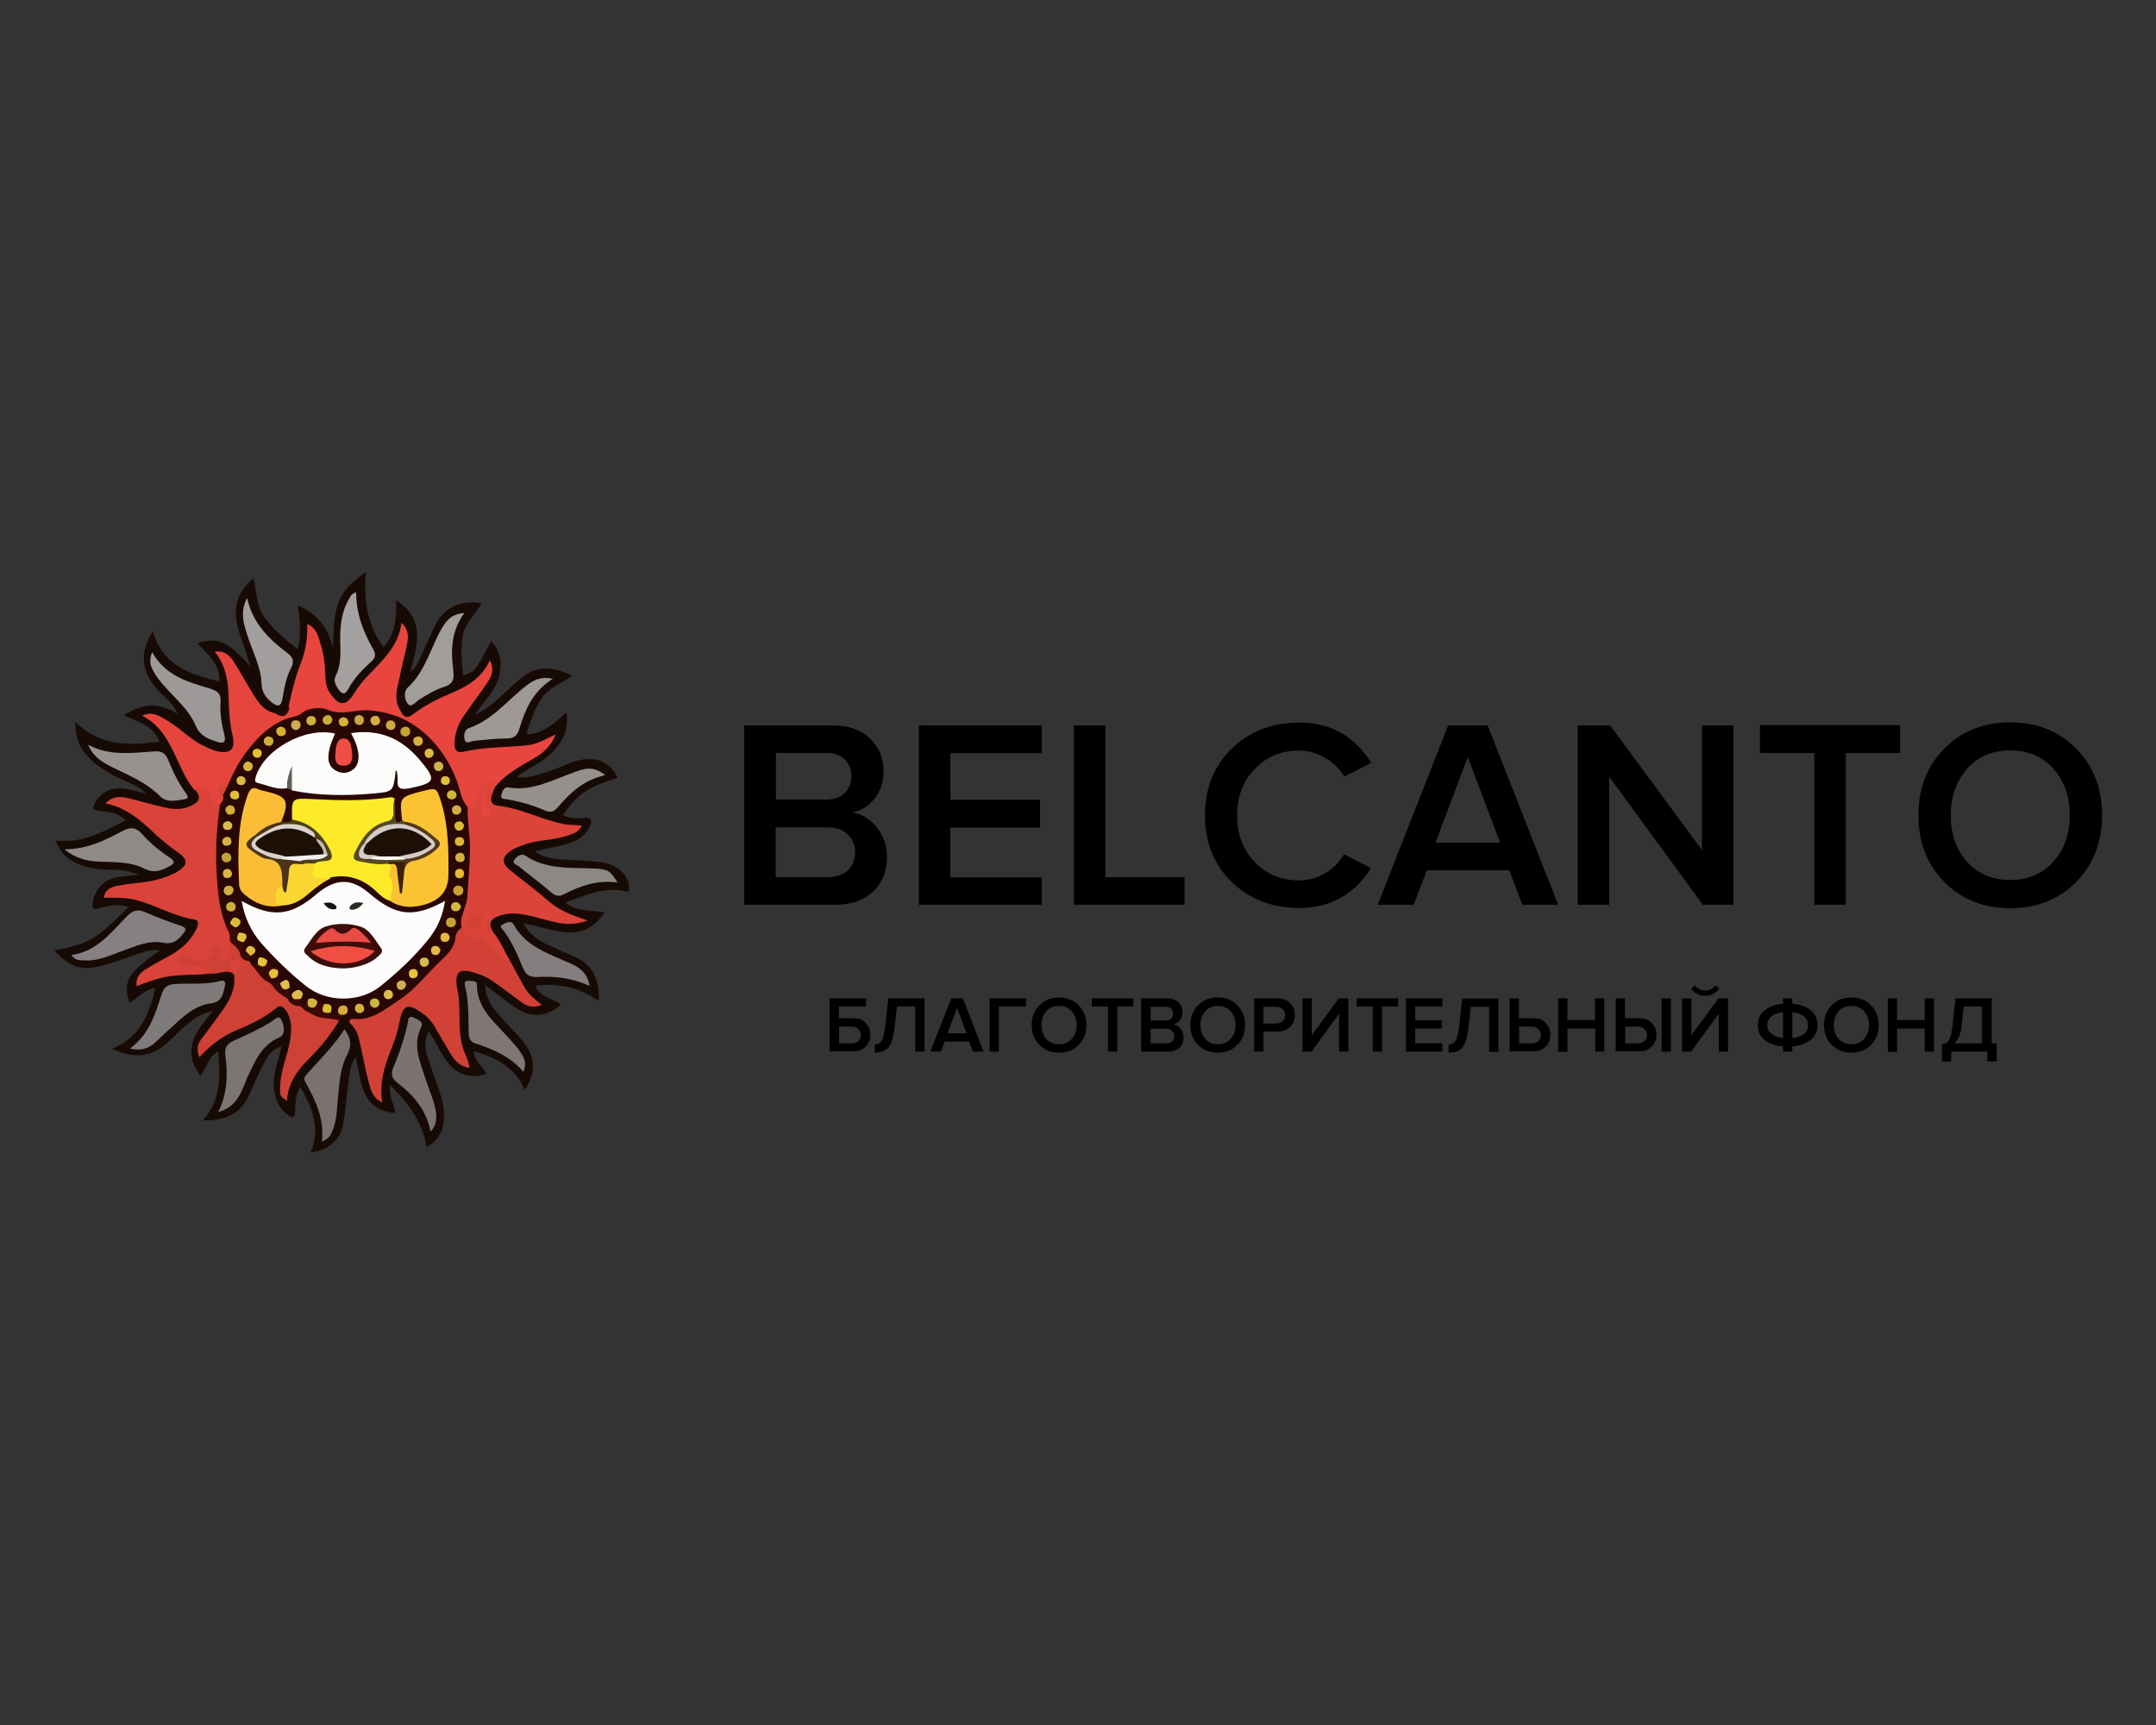 <?xml version="1.0" encoding="utf-8"?><!--Generator: Adobe Illustrator 23.0.1, SVG Export Plug-In . SVG Version: 6.00 Build 0)--><svg xmlns="http://www.w3.org/2000/svg" xmlns:xlink="http://www.w3.org/1999/xlink" xml:space="preserve" id="Слой_1" x="0px" y="0px" style="enable-background:new 0 0 1000 800" version="1.1" viewBox="0 0 1000 800"><rect x="0" y="0" width="1000" height="800" fill="#333333" stroke="none"/><style type="text/css">.st0{fill:#170A04;}
	.st1{fill:#280704;}
	.st2{fill:#E7453E;}
	.st3{fill:#DA4339;}
	.st4{fill:#DC4339;}
	.st5{fill:#D14136;}
	.st6{fill:#CF4035;}
	.st7{fill:#E5453D;}
	.st8{fill:#807B7B;}
	.st9{fill:#878082;}
	.st10{fill:#9E9999;}
	.st11{fill:#979190;}
	.st12{fill:#8F8988;}
	.st13{fill:#797271;}
	.st14{fill:#7B7573;}
	.st15{fill:#A29E9D;}
	.st16{fill:#A5A1A0;}
	.st17{fill:#7A7372;}
	.st18{fill:#A19D9B;}
	.st19{fill:#9E9897;}
	.st20{fill:#8B8885;}
	.st21{fill:#7E7775;}
	.st22{fill:#96908D;}
	.st23{fill:#847E7E;}
	.st24{fill:#390905;}
	.st25{fill:#FCFCFC;}
	.st26{fill:#FCFDFB;}
	.st27{fill:#FDEB29;}
	.st28{fill:#FBC334;}
	.st29{fill:#FBBD35;}
	.st30{fill:#FBD731;}
	.st31{fill:#554923;}
	.st32{fill:#EF4E44;}
	.st33{fill:#4E4216;}
	.st34{fill:#61615C;}
	.st35{fill:#C7A134;}
	.st36{fill:#C6A630;}
	.st37{fill:#C4A52F;}
	.st38{fill:#C1A339;}
	.st39{fill:#E2BA4F;}
	.st40{fill:#D0B63A;}
	.st41{fill:#D4B335;}
	.st42{fill:#D1B041;}
	.st43{fill:#CDB542;}
	.st44{fill:#DBBC3A;}
	.st45{fill:#CEAE3B;}
	.st46{fill:#D4AF37;}
	.st47{fill:#D1AB4E;}
	.st48{fill:#D1B744;}
	.st49{fill:#CBA844;}
	.st50{fill:#CEA93E;}
	.st51{fill:#D0AE44;}
	.st52{fill:#CFB249;}
	.st53{fill:#D8B340;}
	.st54{fill:#C9AC3C;}
	.st55{fill:#D4B23B;}
	.st56{fill:#D1B53C;}
	.st57{fill:#D3AC3E;}
	.st58{fill:#D2AE43;}
	.st59{fill:#D2AD51;}
	.st60{fill:#D6B22F;}
	.st61{fill:#CCB040;}
	.st62{fill:#D6BB4C;}
	.st63{fill:#CBB13A;}
	.st64{fill:#DEBB40;}
	.st65{fill:#E5BF35;}
	.st66{fill:#E3B943;}
	.st67{fill:#E1C43D;}
	.st68{fill:#E4B93B;}
	.st69{fill:#E2BF3E;}
	.st70{fill:#DFBB45;}
	.st71{fill:#E4C139;}
	.st72{fill:#E3BF4B;}
	.st73{fill:#DAB74A;}
	.st74{fill:#DDC138;}
	.st75{fill:#DDBC4E;}
	.st76{fill:#E9B933;}
	.st77{fill:#DABF2E;}
	.st78{fill:#D3AB3C;}
	.st79{fill:#E0BD38;}
	.st80{fill:#DAB836;}
	.st81{fill:#DBBB47;}
	.st82{fill:#D3B140;}
	.st83{fill:#E9C539;}
	.st84{fill:#DABE39;}
	.st85{fill:#DCB742;}
	.st86{fill:#D5B143;}
	.st87{fill:#3D0D09;}
	.st88{fill:#302A24;}
	.st89{fill:#191514;}
	.st90{fill:#3B2005;}
	.st91{fill:#52381A;}
	.st92{fill:#4B3219;}
	.st93{fill:#4B3014;}
	.st94{fill:#D5CCC7;}
	.st95{fill:#FCFBFA;}
	.st96{fill:#1C1006;}
	.st97{fill:#DBD3CA;}
	.st98{fill:#F2EFEF;}
	.st99{fill:#C6BDAE;}
	.st100{fill:#F14E43;}
	.st101{fill:#E84D45;}
	.st102{fill:#1C0F05;}</style><path d="M261,378c3.2,1.7,6.5,1.7,9.8,1.3c4-0.6,3.8,1.5,2.8,3.9c-1.9,4.4-5.7,6.7-10.1,8c-4.9,1.4-10,2.3-15.5,3.6
	c4,3.2,8.5,3.4,12.8,3.8c5.9,0.5,11.7,0.4,17.5,1.2c7.8,1.1,12.7,5.3,13.4,10.9c0.2,1.7,0.6,3.2-2.2,2.6c-9.6-2.1-18,1.9-27.2,5.3
	c5.5,4.6,11.8,3.3,18.1,4.6c-10.7,15.9-24.4,6.9-37.6,5.1c2.9,5.1,7,7.9,11.6,10c4.2,2,8.4,3.7,12.6,5.6
	c8.3,3.9,11.1,10.9,10.7,20.3c-9-6.3-18.7-8.3-29.5-7.1c2.2,5.5,8.2,5.9,11.9,8.8c-5.9,5.4-13.5,6.4-20.1,2
	c-4.9-3.2-9.4-6.9-15-11.1c0.3,6,2.8,9.8,5.9,13.3c3.9,4.6,8.3,8.7,12.1,13.4c5.4,6.7,5.5,14.7,0.4,21.9
	c-4.5-10.4-13.2-14.9-23.7-17.9c0.3,4.7,4.2,7,5.9,10.4c-5.6,2.4-12.3,1-16.7-3.7c-4.2-4.5-6.1-10.3-10.1-15.9
	c-2,3.7-1.7,7.1-0.9,10.3c1.3,4.8,3.1,9.5,4.7,14c1.9,5.2,3.6,10.4,3.3,16c-0.2,5.6-2.3,10.2-8.1,13.4c-1.8-11.8-8.4-20.4-16.8-28.7
	c-1,5.1,1.9,8.5,2.3,12.9c-16.2-1.5-15.5-14.6-18.4-26.1c-2.8,4.4-2.9,8.7-3.4,13c-0.9,6.2-1.2,12.3-2.4,18.4
	c-1.5,7.5-6.7,11.8-15,13c4.8-11.2,0.6-20.8-4.8-30.5c-2.3,3.8-2.3,7.8-2.4,11.6c-0.1,3-1.3,2.9-3.3,1.5c-4.5-3.3-6.3-7.9-6.6-13.3
	c-0.3-6.3,2.2-12,3.5-18.5c-4.4,1.3-6.4,4.5-8,7.7c-2.6,4.9-4.7,9.9-7,14.9c-3.9,8.6-11,12-21.4,11.7c8.6-9.7,8.1-20.5,7.1-32.1
	c-4.7,2.7-5.3,7.8-8.3,11.3c-8.9-12-1.9-20.8,5.9-29.9c-6,1-9.6,4.3-13.3,7.3c-2.6,2.1-4.9,4.7-7.3,6.9c-7.6,7-15.5,8.2-26.3,3.3
	c13.1-5,17.2-16,20.2-28.1c-5.2,0.3-8.1,4.7-12,6.7c-3.3-9.7-0.9-13.7,14-24.2c-4.2-0.6-7.6,0.7-10.9,1.8
	c-6.2,2.1-12.2,4.6-18.7,5.9c-7.8,1.6-13.7-1.3-19.2-7.7c7-1.5,13.6-2.7,19.2-6.6c5.4-3.8,10.1-8.5,15.2-13.6
	c-5.2-1.6-9.5-0.6-13.7,0.6c-2.9,1-3.3-0.1-2.9-2.8c1.2-6.6,5.2-10.7,11.9-11.7c2.6-0.3,5.2-0.6,9.4-1.1c-6.4-2.6-11.5-2.1-16.6-2.4
	c-4.9-0.2-9.5-1.2-13.7-3.6c-3.6-2-6.5-4.8-8.3-9.8c12.5,1.5,22.2-4.2,32.6-9.4c-3.5-3.3-7.8-3.9-11.9-4.3c-4.4-0.3-3.5-2-1.9-4.6
	c3.3-5.1,8.4-6.9,15.4-5.4c2.3,0.5,4.7,1.2,7.9,2c-3.9-3.7-8.1-5.1-12.1-7c-6.1-2.8-11.6-6.1-16-11.3c-3.2-3.8-4.8-8.1-4.9-15.1
	c11.7,11.8,25.1,10.9,39.1,9.3c-2.9-7.6-9.9-9.2-16.5-12.3c8.5-5.6,16.4-6.1,24.8-0.6c-1.7-4.7-5.3-7.1-8.3-10.2
	c-8.4-8.8-9.7-17.8-3.1-28.1c4.5,15.9,17.3,19.9,30.8,23.3c0.5-8.1-5.4-12.6-10.1-17.8c9.2-3.1,14.5-0.7,24.4,10.7
	c-3.4-14.2-13.8-27.9,1.6-40.8c1.5,6.4,1.3,13.2,5.5,18.7c4.2,5.3,9.2,9.8,15,14.2c1.8-6.9,1-13.3,0-20.3
	c9.2,3.8,14.2,10.5,16.3,19.8c0.3-6.7,0.2-13.3,2.1-19.7c2-6.7,6.7-11,13.3-15.6c-1.4,13.1,0.7,24.6,8,34.8c5.9-6.2,6-13.8,6-21.7
	c13.7,8.9,9.8,21,6.5,33.3c3.1-2.3,3.9-5.2,5.2-7.9c2.2-4.8,4.3-9.8,6.7-14.5c4.3-7.9,11.7-11.1,21.3-9.5c-3.2,5.1-7.9,9.2-8.9,15.4
	c-1.1,6.1-0.4,12,0.2,18c5.4-1.6,5.4-1.6,13-15.9c4.3,4.5,5.4,10.6,3.4,17.3c-1.8,6.2-6.8,10.4-10.9,17c7.3-3.8,11.9-8.5,16.8-13.1
	c4.3-3.9,8.6-8.1,14.9-8.4c4.6-0.2,8.7,0.9,13.4,3.4c-5.2,3.5-11.2,5.5-14.4,10.7c-3.1,5-5.2,10.4-6.8,16.4
	c7.8-0.2,12.7-5.2,18.5-10.1c1.2,7.8-1.7,13.3-6.4,18.3c-4.5,4.8-10.9,7-16.7,11.5c6.2,1,10.9-1.4,15.5-2.8c5.2-1.6,10-4.6,15.5-5.3
	c7.3-1,12.8,1.9,15.9,8.5C269.1,365.9,266.8,370.6,261,378L261,378z" class="st0"/><path d="M161.9,474.1c-1.4-0.7-2.8-1.4-4.2-2.1c-0.2-0.2-0.3-0.5-0.3-0.9s0.1-0.4,0.1-0.4c0.2-0.6,1-1,1-1.6
	c-0.7,0.4-1,1.2-1.5,1.8c-1.3,1.3-2.7,1.1-3.8-0.1c-0.9-1.4-0.9-3.5-3.1-3.9c-1.1-0.3-2.1-0.6-3.1-1.3c-1.1-0.6-2-1.4-3.4-0.7
	c-1.2,0.9-1.6,2.8-3.6,2.3c-0.4-0.2-0.7-0.4-1.1-0.9c-0.4-0.9-0.4-1.8-0.4-2.8c-0.1-0.7,0.3-2-0.7-1.9c-1.3,0.1-0.7,1.7-1.1,2.6
	c-0.6,1.1-1.6,1.2-2.7,0.6c-0.3-0.4-0.6-0.9-0.7-1.4c-0.4-1.5-0.3-3-0.4-4.5c-0.1-1.4-0.5-2.4-2.2-2c-1.6,0.6-3.2,0.9-4.7-0.2
	c-0.4-0.3-0.6-0.7-0.9-1.2c-0.1-0.7,0-1.5,0.4-2c0.7-0.9,1.7-1.6,1.3-3c-1.5-1.2-3.1-2.2-4-3.8c-1.9-1.3-2.4,0.7-3.6,1.4
	c-0.7,0.3-1.5,0.3-2.2,0.1c-1.1-0.4-1.6-1.3-1.8-2.4c-0.1-0.7,0-1.5,0.2-2.2c1.6-2.8-0.2-2.6-2-2.1c-1.5-1-1.5-2.3-1.3-3.8
	c0.6-1.8,0.4-3.4-1.7-4.2c-0.9-0.5-1.3-1.4-1.4-2.3c-0.2-1,1.1-2.1-0.2-2.8c-0.5-0.3-1.1,0.7-1.5,1.2c-0.7,0.7-1.4,1.6-2.6,1.3
	c-3.9-5.5-4.5-12.2-5.1-18.6c-1-8.9-0.7-18-0.4-27c0.1-4.2,1.1-8,1.7-12c0.6-1.4,1.1-2.9,1.5-4.4c0.5-1.7,1.5-3.3,2.2-5
	c6.4-17.1,17-29.9,35.7-34.4c5.1-1.1,10.2-2.2,15.5-1.1c2,0.4,4.3,0.4,6.3,0.1c8.6-1.6,16.5,0.6,24.4,4
	c16.7,7.2,24.4,21.5,29.6,37.6c0.5,1.5,1.4,2.9,1.9,4.4c2.6,18.8,2.1,37.5-3.1,55.8c-6,14.8-17.3,25-29.3,34.6
	C179,470,171.3,474.8,161.9,474.1L161.9,474.1z" class="st1"/><path d="M216.9,374.2c-3.2-3.3-3.4-7.9-4.9-11.8c-4.3-11.4-11.4-20.8-21.2-26.9c-5.4-3.4-12.3-5.5-19.7-6.1
	c-6.3-0.4-12.6,2.6-19.3-0.3c-2.2-1-7.8-1.2-11.4,1.3c-2.3,0.7-4.6,1.3-6.7-0.4c-0.4-1-0.1-1.8,0.2-2.7c1.5-6.6,3-13.1,5.5-19.4
	c2.3-5.7,3.3-11.9,3.1-18.5c4.6,1.9,5.2,6.1,6.3,9.6c1.5,4.7,2,9.7,2.1,14.7c0.1,2.4,0.4,4.9,1.8,7.1c4.5,7,7.8,7.1,12,0.1
	c2.4-3.9,5.6-7.2,8.8-10.5c6-6.2,11.7-12.5,12.7-21.6c3.2,3.2,3.6,5.7,2.3,11.5c-1.5,6.2-2.9,12.3-4.2,18.6c-0.7,3.4-0.7,6.9,1,9.9
	c1.1,1.9,2.2,5.4,5.9,2.7c5.5-4.2,11.6-7.3,18-10c7.3-3.1,14.3-7,18-15.3c2.1,4,1,7.2-0.9,10c-3.4,5.1-7.2,10-10.7,15.1
	c-2.8,3.9-4.6,8.3-4.8,13.3c-0.1,3.2,1.1,4.8,4.4,4c9.7-2.3,19.7-1.9,29.6-3c4.5-0.5,8.2-2.8,12.9-5c-2.2,5.9-6.3,9-10.9,11.6
	c-6.2,3.5-12.3,7-17,12.5c-4.9-1.1-6.3,2.6-8.1,5.9C220.9,372.3,220.6,375.5,216.9,374.2L216.9,374.2z" class="st2"/><path d="M102.1,373c-1.7,10.7-2.2,21.6-1.6,32.4c0.5,8.6,1.3,17.5,5,25.5c3,0.9,2.3,3.5,2.7,5.6c0,1.3,0,2.4-0.1,3.7
	c-0.2,2.6-0.3,5.2-3.4,5.7c-3.3,0.5-3-2.8-4.2-4.7c-3.2,8.2-9.7,4.5-16,3.9c2.2,2.3,4.4,1.1,6.1,1.5c3,0.7,7.3-0.3,7.7,4.8
	c-7.7,1.1-15.5,0.2-23.2,2c-3.9,1-7.7,2.4-11.7,3.9c-0.6-3.9,1.6-6.2,4.4-7.9c4-2.6,8.3-4.6,12.3-7c4.8-2.9,8.7-6.6,11.1-11.8
	c0.7-1.7,1.4-3.8-1.2-4.2c-9.6-1.5-17.8-6.7-27-9c-4.9-1.3-9.8-1-14.9-1.1c0.7-3.7,3.2-4.9,6.4-5.5c6.9-1.4,14.2-1.3,20.9-3.6
	c2-0.6,4-1.4,5.9-2.4c6.3-3.6,6.3-6.2,0.5-10c-2.9-2-5.6-4.3-8.3-6.6c-7.1-6.6-13.9-13.5-24.6-15.6c3.6-3.6,7.1-3.3,10.7-2.4
	c5.6,1.4,11.3,3,16.9,4.3c4.2,1,8.3,1.1,12.5-1c3.7-1.8,4.2-3.8,1.8-6.9c3.6-4,5-4,7.3,0.2C99.1,369,100.4,371.2,102.1,373
	L102.1,373z" class="st3"/><path d="M216.9,374.2c4.3-0.7,3.8-5.1,5.4-7.7c2.2-3.6,3.7-6,7.6-2.1c-0.6,1.6-1.5,3.2-1.9,4.9c-0.6,2.1,0,3.9,2.6,4.3
	c10.9,1.2,20.4,6.5,31.1,8.6c2.7,0.5,5.2,0.3,8.2,0.7c-1.8,3.5-5.2,4.2-8.3,5.1c-6.3,1.9-13,1.5-19.2,4c-1.6,0.6-3.3,1.2-4.8,2.1
	c-5.2,3.4-5.2,6.2-0.5,9.9c6,4.7,12,9.3,17.8,14.3c4.8,4,10.4,6.2,17.7,8.6c-6.2,2.2-10.7,1.8-15.4,0.7c-4.5-1-8.8-2.4-13.4-3.3
	c-5.1-1-10.2-1.1-14.9,1.7c-3.5,2-3,4.3-0.1,6.4c3.3,3.8,4.9,8.6,7.6,12.8c-1.9,1.6-3.6,1-5.1-0.5c-1.7-1.6-3.5-3-4.7-5
	c-1.5-2.4-3.2-3.5-6.4-3.5s-6.7-1.4-6.1-6.1c-1.2-4.9,2.2-9,2.6-13.8c0.5-7.1,1.1-14.2,1.3-21.4
	C218.2,388.1,216.7,381.2,216.9,374.2L216.9,374.2z" class="st4"/><path d="M214,430.3c2.1,2.6,3,6.8,8.2,4.2c2.3-1.2,3.4,2.1,4.9,3.7c2.7,3,4.4,7.2,9.4,7.2c2.2,4.2,4.5,8.4,6.8,12.5
	c1.8,3.2,4.7,5.5,8,8.1c-3.6,1.5-6.5,1-9.3-1.1c-4.4-3.2-8.7-6.6-13.2-9.7c-2.1-1.5-4.6-2.7-7-3.5c-8.8-3.2-11.4-1.3-9.6,7.5
	c1.9,9-0.3,18.4,2.7,27.4c1,2.8,2.4,5.3,2.9,8.6c-4.6-0.5-7-3.4-9-6.8c-2.6-4.3-5-8.5-7.5-12.8c-1.4-2.3-3.3-4.2-5.4-5.7
	c-6.8-4.9-9-4-10.6,4c-0.6,3.3-1.5,6.6-2.7,9.7c-3.4,8.7-7,17.3-5.3,27.7c-5-2.4-5.5-6.6-6.5-10.3c-1.6-6.3-2.8-12.8-4.3-19.1
	c-0.6-3-2.1-5.6-4.5-7.7c0.2-0.9,0.4-1.9,1.6-1.7c8.8,1.1,15-4.5,21.6-8.8c7.8-5.1,13.3-12.7,20-18.9c2.3-2.2,5.6-5.5,6-9.6
	C211.3,432.8,212.4,431.4,214,430.3L214,430.3z" class="st5"/><path d="M98.1,451.5c-2-3.2-5.3-3.3-8.6-3.5c-0.9-0.1-1.7,0.4-2.6,0.4c-1.8,0-3.5-0.3-4.5-2.1c-0.4-0.9,0-1.7,0.7-2.3
	c1.4-1.2,3-1,4.5-0.1c3,1.6,6,2.2,9,0.5c1.3-0.6,2.8-1.3,1.6-3.1c-0.7-1.1-1.1-1.9,0.5-2.2c1.4-0.2,2.8-0.3,3.4,1.5
	c0.5,1.6-1.1,4.7,2.1,4.4c3.2-0.4,2-3.5,2.2-5.6c0.1-0.9,0.1-1.8,0.1-2.7c2.1-0.2,4,1,4.5,2.7c0.7,2.9,3.4,4.2,4.8,6.5
	c0.3,0.6,0.6,1.2,1,1.8c3.7,1.9,6.2,5.3,8.7,8.5c2.9,2.4,6.4,4.3,8.4,7.7c0,0.3,0,0.5,0.2,0.7c1.6,1.1,3.9,0.3,5.2,2.1
	c4.8,2.3,9.6,4.6,15,4.9c1.2,0.1,2.4,0.4,2.9,1.9c-3.8,6.4-8.5,12.1-13.7,17.3c-5.4,5.4-10,11.5-10.4,19.8c-3.3-2.4-3.3-2.4-3.2-6.5
	c0.2-7.9,3.7-15,4.8-22.7c0.6-4.7,0.6-9.2-2.3-13.1c-1.3-1.7-2.6-2.2-4.4-0.7c-5.6,4.7-12.2,7.6-18.8,10.4
	c-6.4,2.8-11.7,6.8-16.7,12.3c-1.3-3.3-1.1-5.6,0.6-8c3.5-4.7,7-9.3,10.3-14c3.4-4.9,6-10,5.1-16.3c0.9-1.4,1.5-2.7,0.5-4.4
	c-0.9,1.5,1,3.1-0.5,4.3C105.2,449.1,101.6,452,98.1,451.5L98.1,451.5z" class="st6"/><path d="M102.1,373c-2.4,0.3-3.5-0.5-4.3-3.2c-1-3.6-3-6.7-7.3-3.1c-4.9-5.5-7.2-12.5-10.4-18.8
	c-3.2-6.4-6.9-12.3-14.2-16c4.6-2.1,7.8,0,10.7,1.7c6.2,3.3,11,8.9,17.3,12c2,1,4.2,2.1,6.3,2.7c6.8,1.6,9.2-0.7,7.6-7.5
	c-1.4-6-1.6-11.9-1.8-18c-0.2-7.5-1.5-14.4-6.4-20.6c4.6-0.6,7,1.8,8.9,4.8c3.1,4.9,5.9,10,8.9,14.9c2.4,3.8,5,7.8,10,8.8
	c2.7,1.3,4.7,0.2,6.6-1.5c1.8,2.2,4.3,1,6.4,1.3c-2.6,2.1-6,2-8.9,3.4c-7.8,3.5-12.9,9-17.8,15.6c-3.5,4.8-6,9.9-8.2,15.1
	c-1.5,1-4.2,1.4-2.1,4.3C104.1,370.5,103.1,371.8,102.1,373L102.1,373z" class="st7"/><path d="M60.3,486.3c9-6.7,11.7-16,14.6-25c1-3.2,2.6-4.6,5.7-4.9c7.2-0.6,14.6,0.5,21.7-1.5c1.5-0.4,2.4,0.3,2.1,2
	c-0.9,3.7-1.2,7.8-6.5,8.4c-7.7,1-13,6.2-18.3,11.1c-2.8,2.4-5.4,5.1-8.2,7.6C68.6,486.3,65.3,487.4,60.3,486.3L60.3,486.3z" class="st8"/><path d="M33.1,442.9c11.8-1.6,18.3-10.3,25.6-17.8c2.7-2.8,5.1-3.7,8.8-2c5.3,2.3,10.7,4.4,16.3,6.2
	c2.4,0.9,2.9,1.6,1.3,3.5c-2.4,3.1-4.7,5.4-9.6,4.4c-6.4-1.3-12.5,1.6-18.4,3.7c-5.7,2-11.4,4.9-17.9,4.5
	C37.3,445.2,35.1,445.9,33.1,442.9L33.1,442.9z" class="st9"/><path d="M70.6,302.5c6.2,11.1,16.7,13.8,27,16.9c3.4,1.1,5,2.4,4.7,6.3c-0.4,5.1,0.5,10.2,1.8,15.2
	c0.7,3-0.1,4.2-3.1,3.2c-4.3-1.3-8.2-2.7-10.2-7.5c-3-7.2-9-12.1-14-17.8c-2.1-2.3-4.3-4.8-5.7-7.7C69.7,308.8,69,306.1,70.6,302.5
	L70.6,302.5z" class="st10"/><path d="M40.9,345.4c9.9,5.3,20.1,3.8,30.3,3.1c3.5-0.3,5.4,0.5,6.8,3.9c2.2,5.4,4.7,10.7,8.2,15.4
	c0.7,1,1.7,2.4-0.3,2.8c-3.9,0.6-8.5,1.9-11.6-1.3c-6-6-13.4-9.2-20.6-12.7C48.4,354.1,43.3,351.4,40.9,345.4L40.9,345.4z" class="st11"/><path d="M29.9,393.9c11-0.1,19.1-4.4,27.1-8.6c3.5-1.8,6-1.7,8.7,1.3c3.9,4.4,8.4,8.1,13.3,11.3
	c2.1,1.4,2.1,2.6-0.1,3.7c-3.7,1.9-7.1,3.7-11.8,1.3c-6.4-3.3-13.7-3-20.8-3.3C40.9,399.4,35.6,398.5,29.9,393.9L29.9,393.9z" class="st12"/><path d="M159.8,477.3c3,4.3,3.5,7.6,1.2,11.9c-3.5,6.6-3.6,14.3-4.4,21.7c-0.4,4.8-0.6,9.6-2.6,14
	c-0.7,1.7-1.8,3.4-4.7,4.5c1.2-10.4-2.9-19.1-7.7-27.6c-1.1-1.8,0.1-2.9,1.2-4.2C148.7,491.1,154.8,485,159.8,477.3z" class="st13"/><path d="M101.2,515.8c4.5-9.2,4.4-17.9,3.3-26.6c-0.4-3.4,0.9-5.2,3.8-6.5c6-2.7,11.9-5.4,17.5-8.8
	c1.4-0.9,3.4-3.5,4.7-0.9c1.2,2.4,2.2,6.8-0.9,8.1c-8.4,3.6-11.3,11.1-14.8,18.4C112.1,505.8,110.4,513.1,101.2,515.8L101.2,515.8z" class="st14"/><path d="M114.6,277.3c2.7,12,10.2,19.1,18.6,25.5c2.7,2,3.4,3.9,1.8,7c-2.3,4.4-3.2,9.4-4,14.3
	c-0.6,3.7-2.3,3.8-4.9,1.7c-2.8-2.3-4.7-4.7-4.8-8.8c-0.3-8.1-4.4-15.2-6.7-22.8C112.9,289,111.3,283.8,114.6,277.3L114.6,277.3z" class="st15"/><path d="M165.2,274.7c0,9.6,3.1,18,7.7,26c1.5,2.6,1.5,4.3-0.9,6.3c-4,3.6-7.9,7.7-10.5,12.6c-1.6,3-3.1,2.2-4.6,0
	c-1.2-1.8-2.3-3.9-1.3-6c3.2-6.1,2.1-12.5,2.2-18.7c0.1-5.9,0.9-11.6,3.9-16.8C162.4,276.8,162.9,275.4,165.2,274.7L165.2,274.7z" class="st16"/><path d="M199.7,524.9c-1.9-10.1-7.8-16.9-15.2-22.6c-3-2.2-3.3-4.5-1.9-7.7c2.8-6.5,5-13.2,6.5-20.1
	c0.2-1.2,0.1-3.8,2.8-2.6c1.8,0.9,4.7,1.9,3.5,4.4c-4.3,8.5-0.5,16.3,2,24.1c1.6,4.9,3.7,9.6,4.7,14.6
	C202.6,518.3,202.7,521.6,199.7,524.9z" class="st17"/><path d="M215.4,284.3c-6.4,8.7-6.3,17.9-5.1,27c0.5,4.2-0.6,6.1-4.5,7.3c-4.2,1.4-8,3.7-11.7,6.1
	c-1.5,1-3.3,3.6-4.9,1.8c-1.6-1.9-2.1-5.6-0.2-7.5c8.2-7.5,10.6-18.2,15.8-27.4C206.9,288,209.3,284.7,215.4,284.3z" class="st18"/><path d="M256.4,314.8c-9.4,5.9-12.9,14.5-15.6,23.5c-1.1,3.4-2.9,4.2-6.2,4.2c-4.9,0-9.9,0.6-14.8,1.1
	c-1.5,0.1-3.4,1.7-4.2-0.3c-0.7-1.9-0.2-5,1.8-5.6c11.2-3.8,18.2-13.3,27.1-20C247.7,315.3,250.9,313.6,256.4,314.8L256.4,314.8z" class="st19"/><path d="M286.4,409.3c-9.4-1.3-17.1,1.5-24.6,5.3c-2.4,1.3-4,1.1-6.1-0.7c-4.8-4.2-10-7.9-14.9-12
	c-1-0.9-3.6-1.3-2.1-3.3c1.1-1.4,3-3.1,5.1-1.7c9.8,6.5,21,5.4,31.8,5.9C281.9,403.1,283,403.6,286.4,409.3z" class="st20"/><path d="M242.8,497.1c-6.2-7.2-13.9-10.4-22-13.1c-2.4-0.7-3.3-2.1-3.4-4.6c-0.2-7.5,0.1-14.9-1.7-22.1
	c-0.3-1.3-0.3-2.6,1.6-2.4c1.5,0.1,3.9-0.3,3.9,1.7c0,11.7,8.9,17.9,15.4,25.5c1.7,2,3.6,3.9,5,6.2
	C243.1,490.5,244.4,493,242.8,497.1L242.8,497.1z" class="st21"/><path d="M280.7,359.5c-9.9,2.2-16.2,8.1-21.8,14.7c-1.9,2.2-3.5,2.9-6.3,1.6c-5.5-2.4-11.3-4-17.2-5.1
	c-1.1-0.2-3.4,0.1-2.9-2c0.4-1.5,1.1-3.9,3.3-3.5c11.2,1.9,20.5-3.6,30.4-7C271,356.3,275.4,355.1,280.7,359.5L280.7,359.5z" class="st22"/><path d="M273.5,457.3c-8.3-3.9-16.2-4.6-24.2-4.2c-3.6,0.2-5.4-1-6.8-4.3c-2.4-5.9-4.9-11.7-8.7-16.9
	c-0.6-1-2.8-2.2-0.5-3.3c1.5-0.6,3.7-2.1,5.1,0.4c5,9,13.9,12.5,22.7,16.3C266.4,447.6,272.2,449.4,273.5,457.3L273.5,457.3z" class="st23"/><path d="M157.5,473.4c-3.9-1.6-8.3-0.4-12.2-2.8c-2-1.2-4.4-1.7-5.5-3.9c2.3,0.2,1.8-2.4,3.2-3.2
	c1.2,1.3,2.6,2.3,4.4,1.1c1.1,0.4,2.1,0.7,3.2,1.2c0.7,1.6,1.6,3,3.1,3.9c1.3,1.7,2.4,1.5,3.5-0.1c0.5,0.2,0.9,0.5,1,1.1
	c0,0.5-0.1,1-0.1,1.5C157.6,472.5,157.6,472.9,157.5,473.4L157.5,473.4z" class="st24"/><path d="M228.8,432.6c-2.6,0.2-3-1.4-3-3.5c0-2.2,1.2-3,3.2-2.9C226,428.2,228.1,430.4,228.8,432.6z" class="st5"/><path d="M134.1,329.1c-1.5,3.8-3.8,3.6-6.6,1.5c3,0.5,4.8-1.4,6.6-3.3V329.1z" class="st1"/><path d="M112.1,417.8c14,8,22.7,7.1,34.7-3.1c8.8-7.5,16.2-7.6,24.6-0.3c12.3,10.5,20.5,11.4,35,3.4
	c-1,7-3.7,13-8,18.2c-6.5,8-14,15-22,21.4c-9.6,7.7-25,7.6-34.6-0.2c-7.6-6.1-14.6-12.9-21-20.2
	C116.3,431.6,113.3,425.2,112.1,417.8L112.1,417.8z" class="st25"/><path d="M133.2,365.5c-4.9,1-9.2-1.4-13.7-2.4c-1.3-0.3-1.3-1.2-1-2.4c3.6-13,23-23.8,36.9-20.5
	c-4,8.9-4.2,14.3-0.1,16.9c3,1.9,6.1,1.8,8.8-0.5c3.3-2.9,2.9-9.2-1.3-16.6c13.1-2,23.3,2.4,31.6,12.1s7.7,11-4.6,13.5
	c-3.8,0.7-5.7,0.3-5.4-3.9c0.1-1.4-0.2-2.8-0.3-3.8c-0.4-0.9-0.5-0.7-0.6-0.1c-1.1,9.3-1.1,9.4-10.4,10.2
	c-12.6,1.1-25.1,1.1-37.6-1.4c-2.6-3.3-0.4-6.9-0.6-10.5C134.2,359.3,135,362.6,133.2,365.5L133.2,365.5z" class="st26"/><path d="M135.5,380.2c-0.3-10.2-0.3-10.1,9.7-9.6c11.4,0.6,22.7,0.9,34-0.6c1.4-0.2,2.9-0.7,3.9,0.5
	c-0.2,0.3-0.3,0.6-0.3,1c1,6.3-0.7,10.7-7.3,12.8c-2.7,0.9-4.6,3.2-6.1,5.6c-1.3,2.2-4.2,4.4-2.8,6.9c1.3,2.2,4.7,2,7.2,2.3
	c1.7,0.2,3.5,0,5.2,0.2c0.9,0.1,1.6,0.4,2.2,1c1.2,5,3,10,1.6,15.3c-0.3,1.1,0.1,2.8-2,2.1c-2.7-0.7-4.6-2.7-6.5-4.5
	c-6-5.6-12.8-7.9-20.9-6.3c-1.1,0.7-2.3,0.5-3.5,0.7c-5.3,1-6.6-0.5-5.4-6.2c0.9-1.7,2.2-2.8,4-3.1c4.2-0.5,3.9-2.6,2.2-5.4
	c-2.9-4.6-6.3-8.5-11.5-10.5C138,382,136.3,381.8,135.5,380.2L135.5,380.2z" class="st27"/><path d="M180.9,417.8c0.1-3.5,2.7-6.8,0-10.4c-1.5-2,0.9-4.4,0.2-6.5c2.8-1.8,3.9-0.2,4.4,2.2c0.5,2.8,1.2,5.5,0.4,8.4
	c1-2.6-0.2-5.2,0.5-7.8c0.6-3.3,2.7-5,6-5.9c3.6-1.1,8.8-2,9-6.1c0.1-3.8-5-5.3-8.2-7.5c-1.7-1.1-3.6-1.3-5.4-2
	c-0.7-0.4-1-1.2-1.3-1.8c-1.2-10.7-1.2-10.7,9-13.4c7.1-1.8,7-1.8,9.2,5.2c3.3,11,3.4,22.2,3.3,33.6c-0.1,7.6-4,11.4-10.3,13.5
	C192,421.1,186.2,421.3,180.9,417.8L180.9,417.8z" class="st28"/><path d="M131.2,419.9c-6.8,1.5-12.5-0.6-17.7-5c-1.6-1.3-2.6-2.9-2.6-5c-0.6-13.8-0.9-27.6,3.9-41
	c1.1-2.9,2.1-4.3,5.2-2.8c1.3,0.6,2.8,0.7,4,1.1c9.3,2.2,10.3,4.5,6.5,13.8l-0.3,0.6c-4.3,2-8.6,3.5-12.1,6.9
	c-2,1.3-2.6,2.8-0.6,4.6c1.8,1.8,3.9,2.8,6.3,3.7c7.7,2.9,9.3,6.1,7.6,14.3C128.7,414,128.7,416.9,131.2,419.9L131.2,419.9z" class="st29"/><path d="M131.2,419.9c-1.9-0.1-3.5-0.5-3.3-3c0.1-2.3-0.5-5.2,3.1-5.6c1.7-0.5,1.1-2,1.2-3.1c0.9-8.4,1.3-8.8,10-8.9
	c1.4,0.1,2.8,0.2,3.8,1.4c-1.6,6.4-1.6,6.4,7.6,6.5c-4,2-7.7,4.8-11.1,7.8C139.2,417.7,135.7,419.8,131.2,419.9L131.2,419.9z" class="st30"/><path d="M186.5,380.3c0.4,0.3,0.7,0.5,1.2,0.9c0.4,0.4,0.4,1,0.1,1.5c-1.3,1.2-2.9,1.3-4.4,1.2
	c-5.7-0.2-9.9,2.6-13,7.1c-3.4,5.3-3.3,5.6,2.7,6.1c4.7,0.3,9.5-0.9,14,0.9c0.5,0.4,0.7,1,0.6,1.6c-2.7,2.3-6-0.5-8.7,1
	c-4.2,0.6-8.1-0.4-12.1-1.1c-2.7-0.4-3.6-1.6-2.2-4.4c3.2-6.5,7.1-12.3,14.8-14.2c2.4-0.5,3-1.8,3-4c0-2.1-0.3-4.3,0.6-6.3
	c0.1,2.8,0.1,5.5,0.2,8.3C183.5,381.4,184.4,382.1,186.5,380.3L186.5,380.3z" class="st31"/><path d="M163.4,349.9c0.1,3.3-0.9,5.3-4.2,5.2c-3.4-0.1-3.9-2.4-3.7-5.1c0.2-3.2,0.5-7.6,4-7.5
	C163,342.6,163,347.1,163.4,349.9z" class="st32"/><path d="M146,400.5c-1.5,0-2.9-0.1-4.4-0.1c-0.7-0.6-2.2,0.1-2.3-1.5c1.2-2.1,3.3-1.6,5.1-1.8c1.8-0.2,3.9,0.4,5.4-1.2
	c0.3-3-1.8-4.6-3.7-6.2l-1.6-1.6c-2.1-3-5.2-4.2-8.7-4.3c-1.7-0.1-3.6,0.1-5-1.2c-0.3-0.5-0.3-1-0.1-1.5c1.7,0.2,3.4,0.7,4.7-1
	c8.4,1.3,13.6,6.4,17.5,13.7c2.1,4.3,0.9,5.6-3.4,5.6C148.2,399.6,147,399.7,146,400.5L146,400.5z" class="st33"/><path d="M116,445.8c-2-0.1-4-0.9-4.5-2.9c-0.5-3.1-3-4.4-4.9-6.3c0.1-2,0.1-4-1.3-5.7c0.4-0.9,0.9-1.7,1.3-2.7
	c1.7-0.4,2.3,0.6,3,1.9c0.1,1,0.3,1.9,1.3,2.6c0.6,1.5,1.4,2.9,2.1,4.4c0.1,1.4-0.4,3,1,4.2c1.4,0.2,2,1,2.2,2.2
	C116.2,444.2,116.1,444.9,116,445.8L116,445.8z M125.7,456.1c-4.2-1.6-6.2-5.2-8.7-8.5c0.9-0.1,1.7-0.1,2.6-0.2
	c1.5-0.5,2.9-1.6,4.4-2c0.3,2.9,3.4,2.9,4.8,4.6c-1.6,0.9-2.4,2.2-3,3.8C125.8,454.5,125.8,455.3,125.7,456.1z M134.2,463.6
	c-3.3-2-6.7-3.8-8.4-7.7c1.4-0.2,2.8,1.1,4.2-0.1c1.5,0.7,3,1.4,4.4,2.1C134.3,460,134.2,461.8,134.2,463.6L134.2,463.6z" class="st24"/><path d="M133.2,365.5c-0.4-3.6,0.9-6.9,2.2-10.3v11.3L133.2,365.5z" class="st34"/><path d="M212.3,415.4c-1.2-0.4-2.2-1.1-2.1-2.6c0.2-1.3,1.1-2.2,2.6-2.1c1.4,0.1,2.2,1.2,2.1,2.6
	C214.7,414.7,213.7,415.3,212.3,415.4z" class="st35"/><path d="M188,341.6c-1.3-0.2-2.3-1-2.3-2.3s1.1-2.2,2.3-2.3c1.4,0,2.3,0.9,2.2,2.2C190.4,340.6,189.3,341.4,188,341.6
	L188,341.6z" class="st36"/><path d="M211.5,428c-0.3,1.4-1.2,2.1-2.6,2c-1.4-0.1-2.2-1.1-2-2.4c0.1-1.4,1.1-2.1,2.4-2
	C210.8,425.6,211.4,426.6,211.5,428L211.5,428z" class="st37"/><path d="M104.9,395.4c1.4,0.2,2.3,1,2.4,2.2c0.1,1.4-0.7,2.2-2.2,2.3c-1.4,0.1-2.2-0.9-2.3-2.2
	C102.6,396.4,103.7,395.7,104.9,395.4L104.9,395.4z" class="st38"/><path d="M136.4,463.4c-1.2-1.1-1.7-2.2-0.1-3.4c1-0.7,2.1-1.4,3.3-0.4c1.6,1.3,0.5,2.4-0.1,3.7
	C138.6,464.3,137.5,464.3,136.4,463.4z" class="st39"/><path d="M211.8,368.6c-0.2,1.2-0.7,2-1.9,2.1c-1.4,0.1-2.6-0.5-2.6-2c0-1.4,1-2.2,2.4-2.2
	C210.9,366.7,211.5,367.4,211.8,368.6z" class="st40"/><path d="M159,332.6c1.4,0.1,2.3,0.7,2.6,2.1c0.1,1.5-1,2.1-2.2,2.2c-1.3,0.1-2-0.7-2.2-1.8
	C156.8,333.8,157.7,333.1,159,332.6L159,332.6z" class="st41"/><path d="M166.8,469.9c-1.4-0.2-2.2-1-2.2-2.4c0.1-1.1,0.7-2,1.9-2c1.4-0.1,2.3,0.9,2.4,2.1
	C169.1,469,168.1,469.7,166.8,469.9L166.8,469.9z" class="st42"/><path d="M173.9,467.4c-1.4-0.1-2.2-1-2.3-2.2c-0.1-1.2,0.7-2,1.8-2.1c1.4-0.2,2.3,0.5,2.6,1.9
	C176.1,466.4,175.2,467.1,173.9,467.4L173.9,467.4z" class="st43"/><path d="M215.2,382.5c0,1.6-0.7,2.4-1.8,2.7c-1.4,0.2-2.3-0.5-2.6-2c-0.2-1.3,0.7-2,1.8-2.2
	C214,380.5,214.6,381.7,215.2,382.5z" class="st44"/><path d="M107.2,418.3c1.4,0.2,2.2,1.1,2.1,2.4c-0.1,1.2-0.9,2-2,2c-1.4,0-2.4-0.7-2.4-2.1
	C104.8,419.4,105.7,418.4,107.2,418.3L107.2,418.3z" class="st45"/><path d="M106.4,373.4c1.7,0.1,2.4,0.9,2.6,2.3c0.1,1.3-0.7,1.9-1.8,2.1c-1.4,0.2-2.3-0.5-2.6-1.9
	C104.4,374.5,105.5,373.8,106.4,373.4L106.4,373.4z" class="st46"/><path d="M137.1,338.6c-1.3-0.3-2.2-1.1-2.1-2.6c0.2-1.5,1.2-2.1,2.6-1.9c1.2,0.1,1.9,1.1,1.8,2.1
	C139.4,337.6,138.5,338.5,137.1,338.6L137.1,338.6z" class="st47"/><path d="M213.8,420.3c-0.3,1.6-1.2,2.4-2.6,2.3c-1.4-0.1-2.2-1.1-2-2.4c0.2-1.1,1-1.8,2.1-1.8
	C212.8,418.4,213.4,419.5,213.8,420.3L213.8,420.3z" class="st48"/><path d="M166.7,331.6c1.4,0.3,2.2,1.1,2.1,2.6c-0.1,1.2-0.9,2-2,2c-1.5,0.1-2.3-0.9-2.4-2.2
	C164.3,332.4,165.3,331.7,166.7,331.6L166.7,331.6z" class="st49"/><path d="M183.4,336.7c-0.2,1.3-1.2,2-2.6,1.8c-1.1-0.2-1.9-1.1-1.8-2.2c0.1-1.4,1-2.3,2.3-2.2
	C182.7,334.2,183.5,335.1,183.4,336.7z" class="st50"/><path d="M211.7,373.4c1.4,0.1,2.3,1,2.3,2.2s-1,2.3-2.3,2.2c-1.2,0-1.9-0.7-2-1.9C209.4,374.6,210.3,373.7,211.7,373.4
	L211.7,373.4z" class="st51"/><path d="M203.3,353.2c1.4,0.1,2.3,0.9,2.3,2.2c0,1.4-1,2.2-2.3,2.2c-1.1-0.1-1.9-0.7-2-1.9
	C201,354.1,202,353.5,203.3,353.2L203.3,353.2z" class="st52"/><path d="M114.9,353.1c1.6,0.4,2.6,1.1,2.3,2.6c-0.2,1.4-1.2,2.1-2.6,1.9c-1.1-0.2-1.8-1-1.8-2.1
	C113,353.9,114,353.4,114.9,353.1L114.9,353.1z" class="st53"/><path d="M154.2,333.7c-0.2,1.4-0.9,2.3-2.3,2.4c-1.2,0-2.1-0.7-2.2-1.8c-0.2-1.4,0.7-2.3,2-2.6
	C153,331.4,153.8,332.3,154.2,333.7L154.2,333.7z" class="st54"/><path d="M196.1,343.5c0,1.5-0.7,2.3-2.1,2.4c-1.4,0.1-2.2-0.9-2.3-2.2c-0.1-1.2,0.7-1.9,1.8-2.1
	C195,341.4,195.9,342.1,196.1,343.5L196.1,343.5z" class="st55"/><path d="M147.2,464.5c-0.2,1.7-1.1,3.2-2.9,2.8c-1.9-0.4-1.8-2.2-1.4-3.8C144.5,462.6,146,462.9,147.2,464.5z" class="st56"/><path d="M105.8,415.3c-1.3-0.3-2.2-1.1-2-2.6c0.2-1.3,1.2-2.1,2.7-1.9c1.3,0.1,1.9,1.1,1.8,2.1
	C108.1,414.4,107.2,415.1,105.8,415.3L105.8,415.3z" class="st57"/><path d="M176.3,334c0.1,1.5-0.9,2.3-2.1,2.4c-1.2,0.2-2-0.7-2.3-1.7c-0.4-1.5,0.5-2.4,1.8-2.7
	C175.2,331.7,175.9,332.6,176.3,334L176.3,334z" class="st58"/><path d="M188.4,456.5c-0.2,1.5-1,2.4-2.3,2.6c-1.4,0-2.1-1-2.1-2.3c0-1.2,0.7-1.8,1.9-2
	C187.4,454.4,187.9,455.4,188.4,456.5z" class="st59"/><path d="M130,337c1.5,0,2.3,0.7,2.6,2.1c0.1,1.2-0.5,2-1.7,2.2c-1.5,0.3-2.4-0.4-2.7-1.8
	C127.8,338.2,128.8,337.4,130,337z" class="st60"/><path d="M146.6,334c0,1.5-0.9,2.3-2.2,2.4c-1.5,0.1-2.3-0.9-2.3-2.2c0-1.1,0.7-2,1.9-2.1
	C145.5,331.9,146.3,332.5,146.6,334L146.6,334z" class="st61"/><path d="M197,448.4c-1.3,0-2.1-0.7-2.3-1.9c-0.2-1.5,0.5-2.3,2-2.4c1.3-0.1,2.1,0.7,2.2,1.8
	C199.2,447.3,198.2,448,197,448.4L197,448.4z" class="st62"/><path d="M124.2,341.5c1.5,0.2,2.7,0.7,2.6,2.2c0,1.3-0.9,2.3-2.3,2.2c-1.1-0.1-1.9-0.7-2.1-1.9
	C122.2,342.5,123.1,341.9,124.2,341.5L124.2,341.5z" class="st63"/><path d="M116.2,443.3l-2.2-2.2c0.3-2.7,2.3-2.9,3.7-1.7C119.5,441.1,117.8,442.4,116.2,443.3z" class="st64"/><path d="M119.3,347.2c1.4,0.3,2.2,0.9,2.1,2.1c-0.1,1.5-1,2.3-2.3,2.1c-1.4-0.1-2.1-1.2-1.9-2.7
	C117.5,347.6,118.4,347.3,119.3,347.2z" class="st65"/><path d="M204.3,440.5c-0.3,1.7-1.2,2.6-2.6,2.4c-1.2-0.1-1.8-1-1.8-2.1c0-1.5,0.9-2.2,2.3-2.1
	C203.6,438.8,203.9,439.9,204.3,440.5z" class="st66"/><path d="M124,445.3c-0.3,3-1.8,3.7-4.4,2C119.2,442.7,121.5,443.7,124,445.3z" class="st67"/><path d="M208.6,434.7c-0.1,1.2-0.7,1.9-1.9,2.1c-1.5,0.2-2.3-0.5-2.4-2c-0.1-1.2,0.5-2,1.7-2.2
	C207.4,432.5,208.3,433.2,208.6,434.7z" class="st68"/><path d="M113,436.9c-3.2-0.3-3.8-1.7-2.1-4.4C114.6,432.6,115.4,434.1,113,436.9z" class="st69"/><path d="M198.9,347.2c1.2,0,2,0.5,2.2,1.7c0.2,1.4-0.6,2.3-1.9,2.6c-1.2,0.1-2-0.6-2.2-1.7
	C196.8,348.4,197.5,347.4,198.9,347.2z" class="st70"/><path d="M125.8,453.7c-0.5-1.1-1.7-1.9-0.7-3.3c1.1-1.5,2.4-1.1,3.8-0.5C129.4,452.5,128.4,453.9,125.8,453.7z" class="st71"/><path d="M134.3,458.1c-2.7,1.8-3.7,0.2-4.4-2.1C133,453.3,134.4,454.3,134.3,458.1z" class="st72"/><path d="M111.6,359.9c1.5,0.2,2.4,0.9,2.3,2.3c0,1.2-0.9,1.9-2,1.9c-1.4,0-2.2-0.7-2.2-2.2
	C109.8,360.6,110.7,360.1,111.6,359.9z" class="st73"/><path d="M206.5,364.1c-1.2-0.3-2-0.7-2-2c0-1.5,0.9-2.2,2.2-2.1c1.2,0.1,1.9,0.7,1.9,2
	C208.8,363.4,207.7,364,206.5,364.1L206.5,364.1z" class="st74"/><path d="M182.3,461.2c-0.1,1.4-0.9,2.2-2.3,2.2c-1.2,0-2-0.9-2-2c0-1.5,0.9-2.3,2.2-2.3
	C181.5,459.2,182.1,460,182.3,461.2L182.3,461.2z" class="st75"/><path d="M103.5,368.7c-1.9-0.1-3.2-1.6-2.8-3c0.7-2.4,3.2-0.9,4.9-1.3C104.9,365.9,104.2,367.3,103.5,368.7z" class="st3"/><path d="M213.2,402.9c1.5,0.2,2.2,1.1,2,2.6c-0.1,1.2-1,1.8-2.1,1.8s-2-0.6-2-1.9C210.9,403.9,211.7,403.1,213.2,402.9
	L213.2,402.9z" class="st76"/><path d="M153.4,469.6c-3.5,0.6-4.8-0.5-3.1-3.9C153.6,465.2,154.3,466.7,153.4,469.6z" class="st77"/><path d="M157.8,470.6c-0.3-0.3-0.6-0.7-1-1.1c-0.1-1.9,0.5-3.4,2.9-3.2c0.9,0.1,1.5,0.9,1.6,1.8
	C161.3,470.6,159.7,470.8,157.8,470.6L157.8,470.6z" class="st78"/><path d="M109.3,370.8c-1.5-0.1-2.6-0.6-2.6-2.1c0-1.2,0.7-1.9,1.9-2c1.5-0.1,2.3,0.6,2.3,2.1
	C111.1,369.9,110.4,370.6,109.3,370.8z" class="st79"/><path d="M215.3,390c0,1.5-0.7,2.3-2.2,2.3c-1.2,0-2-0.6-2.1-1.8c-0.1-1.4,0.6-2.3,2.1-2.3
	C214.3,388.2,215.1,388.8,215.3,390z" class="st80"/><path d="M105.6,380.8c1.4,0.2,2.3,1.1,2.1,2.4c-0.1,1.2-1.1,1.7-2.2,1.7c-1.2,0-2-0.6-2.1-1.8
	C103.3,381.7,104.3,381.1,105.6,380.8L105.6,380.8z" class="st81"/><path d="M214.3,399.7c-1.9,0.3-2.8-0.4-3.1-1.5c-0.3-1.5,0.6-2.4,1.9-2.7c1.4-0.2,2.3,0.7,2.4,2.1
	C215.7,399,214.8,399.6,214.3,399.7L214.3,399.7z" class="st82"/><path d="M191.9,453.7c-1.3,0.1-2-0.5-2.2-1.7c-0.3-1.4,0.3-2.3,1.8-2.6c1.2-0.1,2,0.5,2.2,1.6
	C194,452.5,193.3,453.4,191.9,453.7z" class="st83"/><path d="M109.7,430.1c-1.4,0-2.1-1.1-3-1.9c0.6-1.8,1.6-3.6,3.7-2.2C112.7,427.5,111.2,428.9,109.7,430.1z" class="st84"/><path d="M107.6,405.1c0,1.2-0.7,1.9-1.8,2.1c-1.4,0.2-2.3-0.4-2.4-2c-0.1-1.3,0.7-2,1.8-2.2
	C106.4,402.8,107.3,403.7,107.6,405.1z" class="st85"/><path d="M105.1,388.1c1.3-0.1,2,0.6,2.2,1.7c0.3,1.5-0.6,2.3-2,2.4c-1.3,0.2-2-0.5-2.2-1.7
	C102.9,389.3,103.8,388.4,105.1,388.1z" class="st86"/><path d="M136.4,463.4c1.1,0,2.1-0.1,3.2-0.1c0,1.1,0,2.1,0.1,3.3c-2,0-4-0.1-5.2-2.1
	C135.3,464.5,136,464.3,136.4,463.4z" class="st24"/><path d="M221,431.6c-2-1-4.2-1.2-4-2.7c0.2-2.1,0.9-4.7,3.8-4.8c1.3-0.1,3.1,0,3.1,1.3C223.8,427.8,221,428.9,221,431.6
	z" class="st5"/><path d="M225.2,369.1c-0.1,2.6-0.7,5.2,2.1,6.6c0.7,0.3,0.5,1.6,0,2.3c-0.5,0.7-1.3,1.2-2.2,1.1c-1-0.2-1.4-1-1.4-1.9
	v-8C224.2,369.1,224.7,369.1,225.2,369.1L225.2,369.1z" class="st2"/><path d="M108.7,451.9c0.1-1.2-0.5-1.9-1.3-2.8c-0.9-1-1.1-2.3,0-3.3c1.1-0.9,2.3-0.7,3.4,0.1c1.4,1,1,2.1,0.2,3.2
	C110.4,450.2,109.4,451.1,108.7,451.9C108.7,452,108.7,451.9,108.7,451.9z" class="st3"/><path d="M158.2,449.1c-5.4-0.3-11.2-1.4-15.5-5.9c-1-1-2.4-1.7-1.2-3.5c2.9-3.8,5.2-8.7,9.8-10.1
	c5-1.5,10.7-1.5,15.8,0.1c4.4,1.3,6.7,6.1,9.5,9.8c1.4,1.9,0,2.9-1.2,4C172,446.9,165.1,449.3,158.2,449.1L158.2,449.1z" class="st87"/><path d="M168.6,418.8c-1.8,2.1-3.5,3.2-5.7,3.1c-0.7,0-1.1-1.1-0.5-1.6C163.8,418.5,165.7,418.1,168.6,418.8z" class="st88"/><path d="M150.1,418.9c2.4-0.7,4.4-0.4,5.9,1.4c0.2,0.2-0.1,1.3-0.2,1.3C153.1,422.1,151.5,420.9,150.1,418.9z" class="st89"/><path d="M179.1,400.5c2.7-1.5,5.6-0.4,8.4-1c0.7,1.2,0.6,2.2,0.1,3.4c-0.4,3.8-0.7,7.7-1.2,11.4h-0.9
	c-0.4-3.6-1-7.1-1.3-10.7c-0.2-2-0.6-3.5-3.2-2.8C180.5,400.6,179.7,400.6,179.1,400.5L179.1,400.5z" class="st90"/><path d="M187.6,403c0-1.2-0.1-2.3-0.1-3.4v-0.9c0.2-0.4,0.5-0.9,1-1.1c3-1.5,6.4-2,9.3-3.9c2.3-1.5,2.1-2.7,0.3-4.6
	c-3.1-3.1-7.8-3.4-10.5-6.8c0-0.4,0.1-0.7,0.1-1.2c6.2,0.7,10.6,4.4,15.1,8.2c1.8,1.6,1.5,2.7-0.1,4.3c-3.2,3.1-7,5-11.2,5.7
	C189.1,399.8,188.3,401.1,187.6,403L187.6,403z" class="st91"/><path d="M139.3,399.4c0.9,0.3,1.6,0.7,2.4,1.1c-2.6,1.3-7.6-2.3-7.7,3.9c-0.1,3.2-0.9,6.4-1.3,9.6
	c-1.8-0.5-1.3-1.9-1.7-2.8c0-1.2-0.1-2.4-0.1-3.6c-0.1-4.8-1.1-8.8-7.2-9.3c-1.9-0.1-3.8-1.6-5.6-2.8c-5.1-3.4-5.1-4.3,0-8.1
	c0.2,0.1,0.4,0.3,0.5,0.4c-1.3,4.3,1.6,5.9,4.7,7.3c2.3,1.1,4.8,2,7.5,1.8C133.8,397.2,136.9,396.9,139.3,399.4L139.3,399.4z" class="st92"/><path d="M130.8,381.2c0.1,0.4,0.2,0.7,0.3,1.2c-3.7,2.8-7.6,5.4-12.5,6c-0.2-0.2-0.4-0.4-0.6-0.7
	C121.6,384,125.8,381.9,130.8,381.2L130.8,381.2z" class="st93"/><path d="M187.5,382.3c4.9,1.3,9.2,3.7,12.9,7c2,1.8,1.8,3.1-0.2,4.5c-3.5,2.4-7.3,4.2-11.7,4.5c-1-0.7-2.6,0.2-3.3-1.1
	c1.7-3.4,5.4-1.6,7.9-3.2c1.4-0.9,4-0.7,4-2.8c0.1-1.9-2.2-2.4-3.7-3.3c-6.8-3.6-13.5-3.8-19.8,1.3c-1,0.7-1.9,1.6-3.1,2
	c-0.5,0.1-1-0.1-1.4-0.4C173.3,383.6,179.6,381.4,187.5,382.3L187.5,382.3z" class="st94"/><path d="M171.7,398.3c-1.9,0.2-4.6,0.2-5.1-1.3c-0.7-2.2,1.1-4.5,2.7-6.2c0.2,0.2,0.4,0.3,0.6,0.5
	c0.5,1.8,0.9,3.7,3.3,3.8c1.3,0.1,2.9,0.3,2.9,2.2C174.6,398.5,172.9,397.4,171.7,398.3z" class="st94"/><path d="M171.7,398.3c1.3-1.4,3.1-0.3,4.4-1.1c3-1.8,6.1-1.8,9,0c1.1,0.3,2.2,0.7,3.3,1.1l-1,0.3
	C182.2,398.8,176.9,399.1,171.7,398.3L171.7,398.3z" class="st95"/><path d="M146,388.5l0.1,0.4l0.4,0.1c2,2.2,5.2,4,3.4,8c-5.6,0.7-11.3,1.7-17,1.1c-4.3-0.4-8.3-1.3-12-3.3
	c-3.8-2.1-3.8-3.9-0.4-6.4C129.8,381.4,138.9,381.5,146,388.5L146,388.5z" class="st96"/><path d="M146,388.5c-8.9-5.9-16.8-5.6-25.4,0.3c-3.3,2.2-2.4,3.3,0.4,5c3.6,2,7.7,2.1,11.5,3.5
	c-0.4,1.1-1.7,0.4-2.4,1.1c-3.9-0.1-7.3-1.8-10.6-3.6c-3.5-1.8-3.8-3.9-0.7-6.5c3.9-2.3,7.8-5.1,12.5-6c4-0.3,8.1-0.3,11.7,2
	C144.2,385.3,146.5,385.8,146,388.5L146,388.5z" class="st97"/><path d="M130,398.4c0.9-0.3,1.6-0.7,2.4-1.1c5.9-0.3,11.6-0.7,17.5-1.1c0.7-0.4,1.5-0.4,2.1,0.3
	c-3.7,3.6-8.7,1.1-12.9,2.9C136.2,399,133.1,398.7,130,398.4L130,398.4z" class="st98"/><path d="M152.1,396.5c-0.7-0.1-1.4-0.2-2.1-0.3c0.3-3.1-2.6-4.7-3.5-7.2C150.4,389.9,150.8,393.5,152.1,396.5
	L152.1,396.5z" class="st99"/><path d="M144,441.2c10.5-3.3,19.9-3.1,29.9-0.2C166.9,448.5,153.1,448.9,144,441.2z" class="st100"/><path d="M146.5,437.3c1.1-2.3,2.9-3.9,4.8-5.4c1.2-1,2.9-1.9,3.8-1c2.8,2.9,4.8,2.8,7.8,0c1.6-1.5,3.6,0.5,5,1.8
	c1.4,1.3,2.7,2.8,4.3,4.5C163.4,436.4,155,436.6,146.5,437.3L146.5,437.3z" class="st101"/><path d="M185.2,397.2h-9c-1.2-0.2-2.3-0.7-3.5-0.7c-4.7,0.2-5-1.8-2.7-5.1c9.4-9.7,21-9.7,30.2,0.1
	C196,395.7,190.3,395.7,185.2,397.2L185.2,397.2z" class="st102"/><g><path d="M387.3,419.6h-42.1v-83.2h40.9c7.4,0,13.2,2,17.4,6.1c4.2,4,6.3,9.1,6.3,15.2c0,5-1.4,9.2-4.2,12.7
		c-2.8,3.5-6.2,5.6-10.3,6.4c4.5,0.7,8.3,3,11.4,6.9c3.1,4,4.7,8.5,4.7,13.5c0,6.7-2.1,12.1-6.4,16.2
		C400.8,417.5,394.9,419.6,387.3,419.6z M383.2,370.8c3.7,0,6.5-1,8.6-3c2.1-2,3.1-4.6,3.1-7.7c0-3.2-1-5.9-3.1-7.9
		c-2.1-2-5-3-8.6-3h-23.3v21.6H383.2z M383.8,406.8c4,0,7.1-1,9.4-3.1c2.2-2,3.4-4.9,3.4-8.5c0-3.2-1.1-6-3.4-8.2
		c-2.2-2.2-5.4-3.3-9.4-3.3h-24v23.1H383.8z"/><path d="M483.2,419.6h-57v-83.2h57v12.9h-42.4v21.6h41.6v12.9h-41.6v23.1h42.4V419.6z"/><path d="M549.4,419.6h-51.3v-83.2h14.6v70.4h36.7V419.6z"/><path d="M602.6,421.1c-12.5,0-22.9-4-31.2-12c-8.3-8-12.5-18.4-12.5-31c0-12.6,4.2-23,12.5-31c8.3-8,18.7-12,31.2-12
		c14.5,0,25.6,6.2,33.4,18.7l-12.5,6.4c-2.1-3.6-5-6.5-8.8-8.7c-3.8-2.2-7.8-3.4-12.2-3.4c-8.2,0-15.1,2.8-20.5,8.5
		c-5.5,5.7-8.2,12.9-8.2,21.6c0,8.7,2.7,15.9,8.2,21.6c5.4,5.7,12.3,8.5,20.5,8.5c4.4,0,8.5-1.1,12.2-3.4c3.7-2.2,6.7-5.2,8.7-8.7
		l12.5,6.4C628.1,414.9,616.9,421.1,602.6,421.1z"/><path d="M722.7,419.6h-16.6l-6.1-16h-38.2l-6.1,16H639l32.7-83.2H690L722.7,419.6z M695.8,390.8l-15-39.7l-15,39.7H695.8z"/><path d="M803.9,419.6h-14.1l-43.4-59.4v59.4h-14.6v-83.2h15l42.6,57.8v-57.8h14.6V419.6z"/><path d="M856.1,419.6h-14.6v-70.4h-25.2v-12.9h65v12.9h-25.2V419.6z"/><path d="M963,409c-8,8.1-18.2,12.2-30.6,12.2c-12.4,0-22.6-4.1-30.6-12.2c-8-8.1-12-18.4-12-30.9c0-12.5,4-22.8,12-30.9
		c8-8.1,18.2-12.2,30.6-12.2c12.4,0,22.6,4.1,30.6,12.2c8,8.1,12,18.4,12,30.9C975,390.5,971,400.8,963,409z M932.4,408.1
		c8.2,0,14.9-2.8,20-8.5c5.1-5.7,7.6-12.9,7.6-21.5c0-8.7-2.5-15.9-7.6-21.6c-5.1-5.7-11.7-8.5-20-8.5c-8.3,0-15,2.8-20,8.5
		c-5,5.7-7.6,12.9-7.6,21.6c0,8.7,2.5,15.9,7.6,21.6C917.4,405.3,924.1,408.1,932.4,408.1z"/></g><g><path d="M384.8,463h16.9v3.8h-12.6v5.4h6.5c2.5,0,4.5,0.7,5.9,2.2c1.4,1.5,2.2,3.3,2.2,5.5c0,2.2-0.7,4-2.2,5.5
		c-1.4,1.5-3.4,2.2-5.9,2.2h-10.8V463z M395.1,476.1h-5.9v7.8h5.9c1.2,0,2.2-0.4,3-1.1c0.8-0.7,1.2-1.7,1.2-2.8s-0.4-2.1-1.2-2.8
		C397.3,476.4,396.3,476.1,395.1,476.1z"/><path d="M405.7,488.2v-3.8c1.4,0,2.5-0.6,3.2-1.7c0.7-1.1,1.3-3.4,1.7-6.9L412,463h16.8v24.7h-4.3v-20.9h-8.5l-1,9.2
		c-0.3,2.5-0.7,4.6-1.2,6.3c-0.5,1.7-1.2,2.9-2,3.7c-0.8,0.8-1.7,1.4-2.6,1.7C408.1,488,407,488.2,405.7,488.2z"/><path d="M456.2,487.7h-4.9l-1.8-4.7h-11.3l-1.8,4.7h-4.9l9.7-24.7h5.4L456.2,487.7z M448.3,479.2l-4.4-11.8l-4.4,11.8H448.3z"/><path d="M463.3,487.7h-4.3V463h16.9v3.8h-12.6V487.7z"/><path d="M500.3,484.6c-2.4,2.4-5.4,3.6-9.1,3.6c-3.7,0-6.7-1.2-9.1-3.6c-2.4-2.4-3.6-5.5-3.6-9.2s1.2-6.8,3.6-9.2
		c2.4-2.4,5.4-3.6,9.1-3.6c3.7,0,6.7,1.2,9.1,3.6c2.4,2.4,3.6,5.5,3.6,9.2S502.7,482.2,500.3,484.6z M491.2,484.3
		c2.4,0,4.4-0.8,5.9-2.5c1.5-1.7,2.3-3.8,2.3-6.4c0-2.6-0.8-4.7-2.3-6.4c-1.5-1.7-3.5-2.5-5.9-2.5c-2.5,0-4.4,0.8-5.9,2.5
		c-1.5,1.7-2.2,3.8-2.2,6.4c0,2.6,0.7,4.7,2.2,6.4C486.8,483.5,488.8,484.3,491.2,484.3z"/><path d="M518.2,487.7h-4.3v-20.9h-7.5V463h19.3v3.8h-7.5V487.7z"/><path d="M541.8,487.7h-12.5V463h12.1c2.2,0,3.9,0.6,5.2,1.8c1.2,1.2,1.9,2.7,1.9,4.5c0,1.5-0.4,2.7-1.2,3.8c-0.8,1-1.8,1.7-3.1,1.9
		c1.3,0.2,2.5,0.9,3.4,2.1c0.9,1.2,1.4,2.5,1.4,4c0,2-0.6,3.6-1.9,4.8C545.8,487.1,544.1,487.7,541.8,487.7z M540.6,473.3
		c1.1,0,1.9-0.3,2.6-0.9c0.6-0.6,0.9-1.4,0.9-2.3c0-1-0.3-1.7-0.9-2.3c-0.6-0.6-1.5-0.9-2.6-0.9h-6.9v6.4H540.6z M540.8,483.9
		c1.2,0,2.1-0.3,2.8-0.9c0.7-0.6,1-1.4,1-2.5c0-1-0.3-1.8-1-2.4c-0.7-0.7-1.6-1-2.8-1h-7.1v6.8H540.8z"/><path d="M573.9,484.6c-2.4,2.4-5.4,3.6-9.1,3.6c-3.7,0-6.7-1.2-9.1-3.6c-2.4-2.4-3.6-5.5-3.6-9.2s1.2-6.8,3.6-9.2
		c2.4-2.4,5.4-3.6,9.1-3.6c3.7,0,6.7,1.2,9.1,3.6c2.4,2.4,3.6,5.5,3.6,9.2S576.3,482.2,573.9,484.6z M564.9,484.3
		c2.4,0,4.4-0.8,5.9-2.5c1.5-1.7,2.3-3.8,2.3-6.4c0-2.6-0.8-4.7-2.3-6.4c-1.5-1.7-3.5-2.5-5.9-2.5c-2.5,0-4.4,0.8-5.9,2.5
		c-1.5,1.7-2.2,3.8-2.2,6.4c0,2.6,0.7,4.7,2.2,6.4C560.4,483.5,562.4,484.3,564.9,484.3z"/><path d="M586,487.7h-4.3V463h10.8c2.5,0,4.5,0.7,5.9,2.2c1.4,1.5,2.2,3.3,2.2,5.5c0,2.2-0.7,4-2.2,5.5c-1.4,1.5-3.4,2.2-5.9,2.2
		H586V487.7z M591.9,474.7c1.2,0,2.2-0.4,3-1.1c0.8-0.7,1.2-1.7,1.2-2.8c0-1.2-0.4-2.1-1.2-2.8c-0.8-0.7-1.8-1.1-3-1.1H586v7.8
		H591.9z"/><path d="M608.3,487.7h-4.2V463h4.3v17.1l12.6-17.1h4.4v24.7h-4.3v-17.6L608.3,487.7z"/><path d="M641,487.7h-4.3v-20.9h-7.5V463h19.3v3.8H641V487.7z"/><path d="M669,487.7h-16.9V463H669v3.8h-12.6v6.4h12.3v3.8h-12.3v6.8H669V487.7z"/><path d="M671.9,488.2v-3.8c1.4,0,2.5-0.6,3.2-1.7c0.7-1.1,1.3-3.4,1.7-6.9l1.4-12.7H695v24.7h-4.3v-20.9h-8.5l-1,9.2
		c-0.3,2.5-0.7,4.6-1.2,6.3c-0.5,1.7-1.2,2.9-2,3.7c-0.8,0.8-1.7,1.4-2.6,1.7S673.2,488.2,671.9,488.2z"/><path d="M700.2,463h4.3v9.2h6.5c2.5,0,4.5,0.7,5.9,2.2c1.4,1.5,2.2,3.3,2.2,5.5c0,2.2-0.7,4-2.2,5.5c-1.4,1.5-3.4,2.2-5.9,2.2
		h-10.8V463z M710.5,476.1h-5.9v7.8h5.9c1.2,0,2.2-0.4,3-1.1c0.8-0.7,1.2-1.7,1.2-2.8s-0.4-2.1-1.2-2.8
		C712.7,476.4,711.7,476.1,710.5,476.1z"/><path d="M744.2,487.7h-4.3V477H727v10.8h-4.3V463h4.3v10.1h12.8V463h4.3V487.7z"/><path d="M749.4,463h4.3v9.2h6.5c2.5,0,4.5,0.7,5.9,2.2c1.4,1.5,2.2,3.3,2.2,5.5c0,2.2-0.7,4-2.2,5.5c-1.4,1.5-3.4,2.2-5.9,2.2
		h-10.8V463z M759.7,476.1h-5.9v7.8h5.9c1.2,0,2.2-0.4,3-1.1c0.8-0.7,1.2-1.7,1.2-2.8s-0.4-2.1-1.2-2.8
		C761.9,476.4,760.9,476.1,759.7,476.1z M775,487.7h-4.3V463h4.3V487.7z"/><path d="M784.4,487.7h-4.2V463h4.3v17.1l12.6-17.1h4.4v24.7h-4.3v-17.6L784.4,487.7z M797.4,458.5c-1.6,2.2-3.8,3.3-6.5,3.3
		c-2.7,0-4.9-1.1-6.5-3.3l1.8-1.5c1.2,1.6,2.8,2.4,4.7,2.4c2,0,3.5-0.8,4.7-2.4L797.4,458.5z"/><path d="M831.3,487.7H827v-2.4c-3.7-0.3-6.5-1.3-8.6-3.1c-2.1-1.7-3.1-4-3.1-6.8c0-2.8,1-5,3.1-6.8c2.1-1.7,4.9-2.8,8.6-3.1V463
		h4.3v2.5c3.6,0.3,6.5,1.3,8.6,3.1c2.1,1.8,3.1,4,3.1,6.8c0,2.8-1,5.1-3.1,6.8c-2.1,1.7-5,2.8-8.6,3.1V487.7z M821.6,471.4
		c-1.3,1.1-1.9,2.4-1.9,4c0,1.6,0.6,3,1.9,4s3.1,1.7,5.4,2v-12C824.6,469.7,822.8,470.3,821.6,471.4z M838.6,475.4
		c0-1.6-0.6-3-1.9-4c-1.3-1.1-3.1-1.7-5.4-2v12c2.3-0.2,4.1-0.9,5.4-1.9C838,478.4,838.6,477.1,838.6,475.4z"/><path d="M867.8,484.6c-2.4,2.4-5.4,3.6-9.1,3.6c-3.7,0-6.7-1.2-9.1-3.6s-3.6-5.5-3.6-9.2s1.2-6.8,3.6-9.2c2.4-2.4,5.4-3.6,9.1-3.6
		c3.7,0,6.7,1.2,9.1,3.6c2.4,2.4,3.6,5.5,3.6,9.2S870.2,482.2,867.8,484.6z M858.7,484.3c2.4,0,4.4-0.8,5.9-2.5
		c1.5-1.7,2.3-3.8,2.3-6.4c0-2.6-0.8-4.7-2.3-6.4c-1.5-1.7-3.5-2.5-5.9-2.5c-2.5,0-4.4,0.8-5.9,2.5c-1.5,1.7-2.2,3.8-2.2,6.4
		c0,2.6,0.7,4.7,2.2,6.4C854.3,483.5,856.3,484.3,858.7,484.3z"/><path d="M897,487.7h-4.3V477h-12.8v10.8h-4.3V463h4.3v10.1h12.8V463h4.3V487.7z"/><path d="M900.7,492.3v-8c1-0.1,1.8-0.3,2.3-0.7c0.5-0.4,1-1.2,1.5-2.4c0.5-1.2,0.8-3,1.1-5.4L907,463h16.8v20.9h2.3v8.4h-4.3v-4.6
		H905v4.6H900.7z M909.8,476c-0.4,3.6-1.5,6.3-3.3,7.9h12.8v-17.1h-8.5L909.8,476z"/></g></svg>